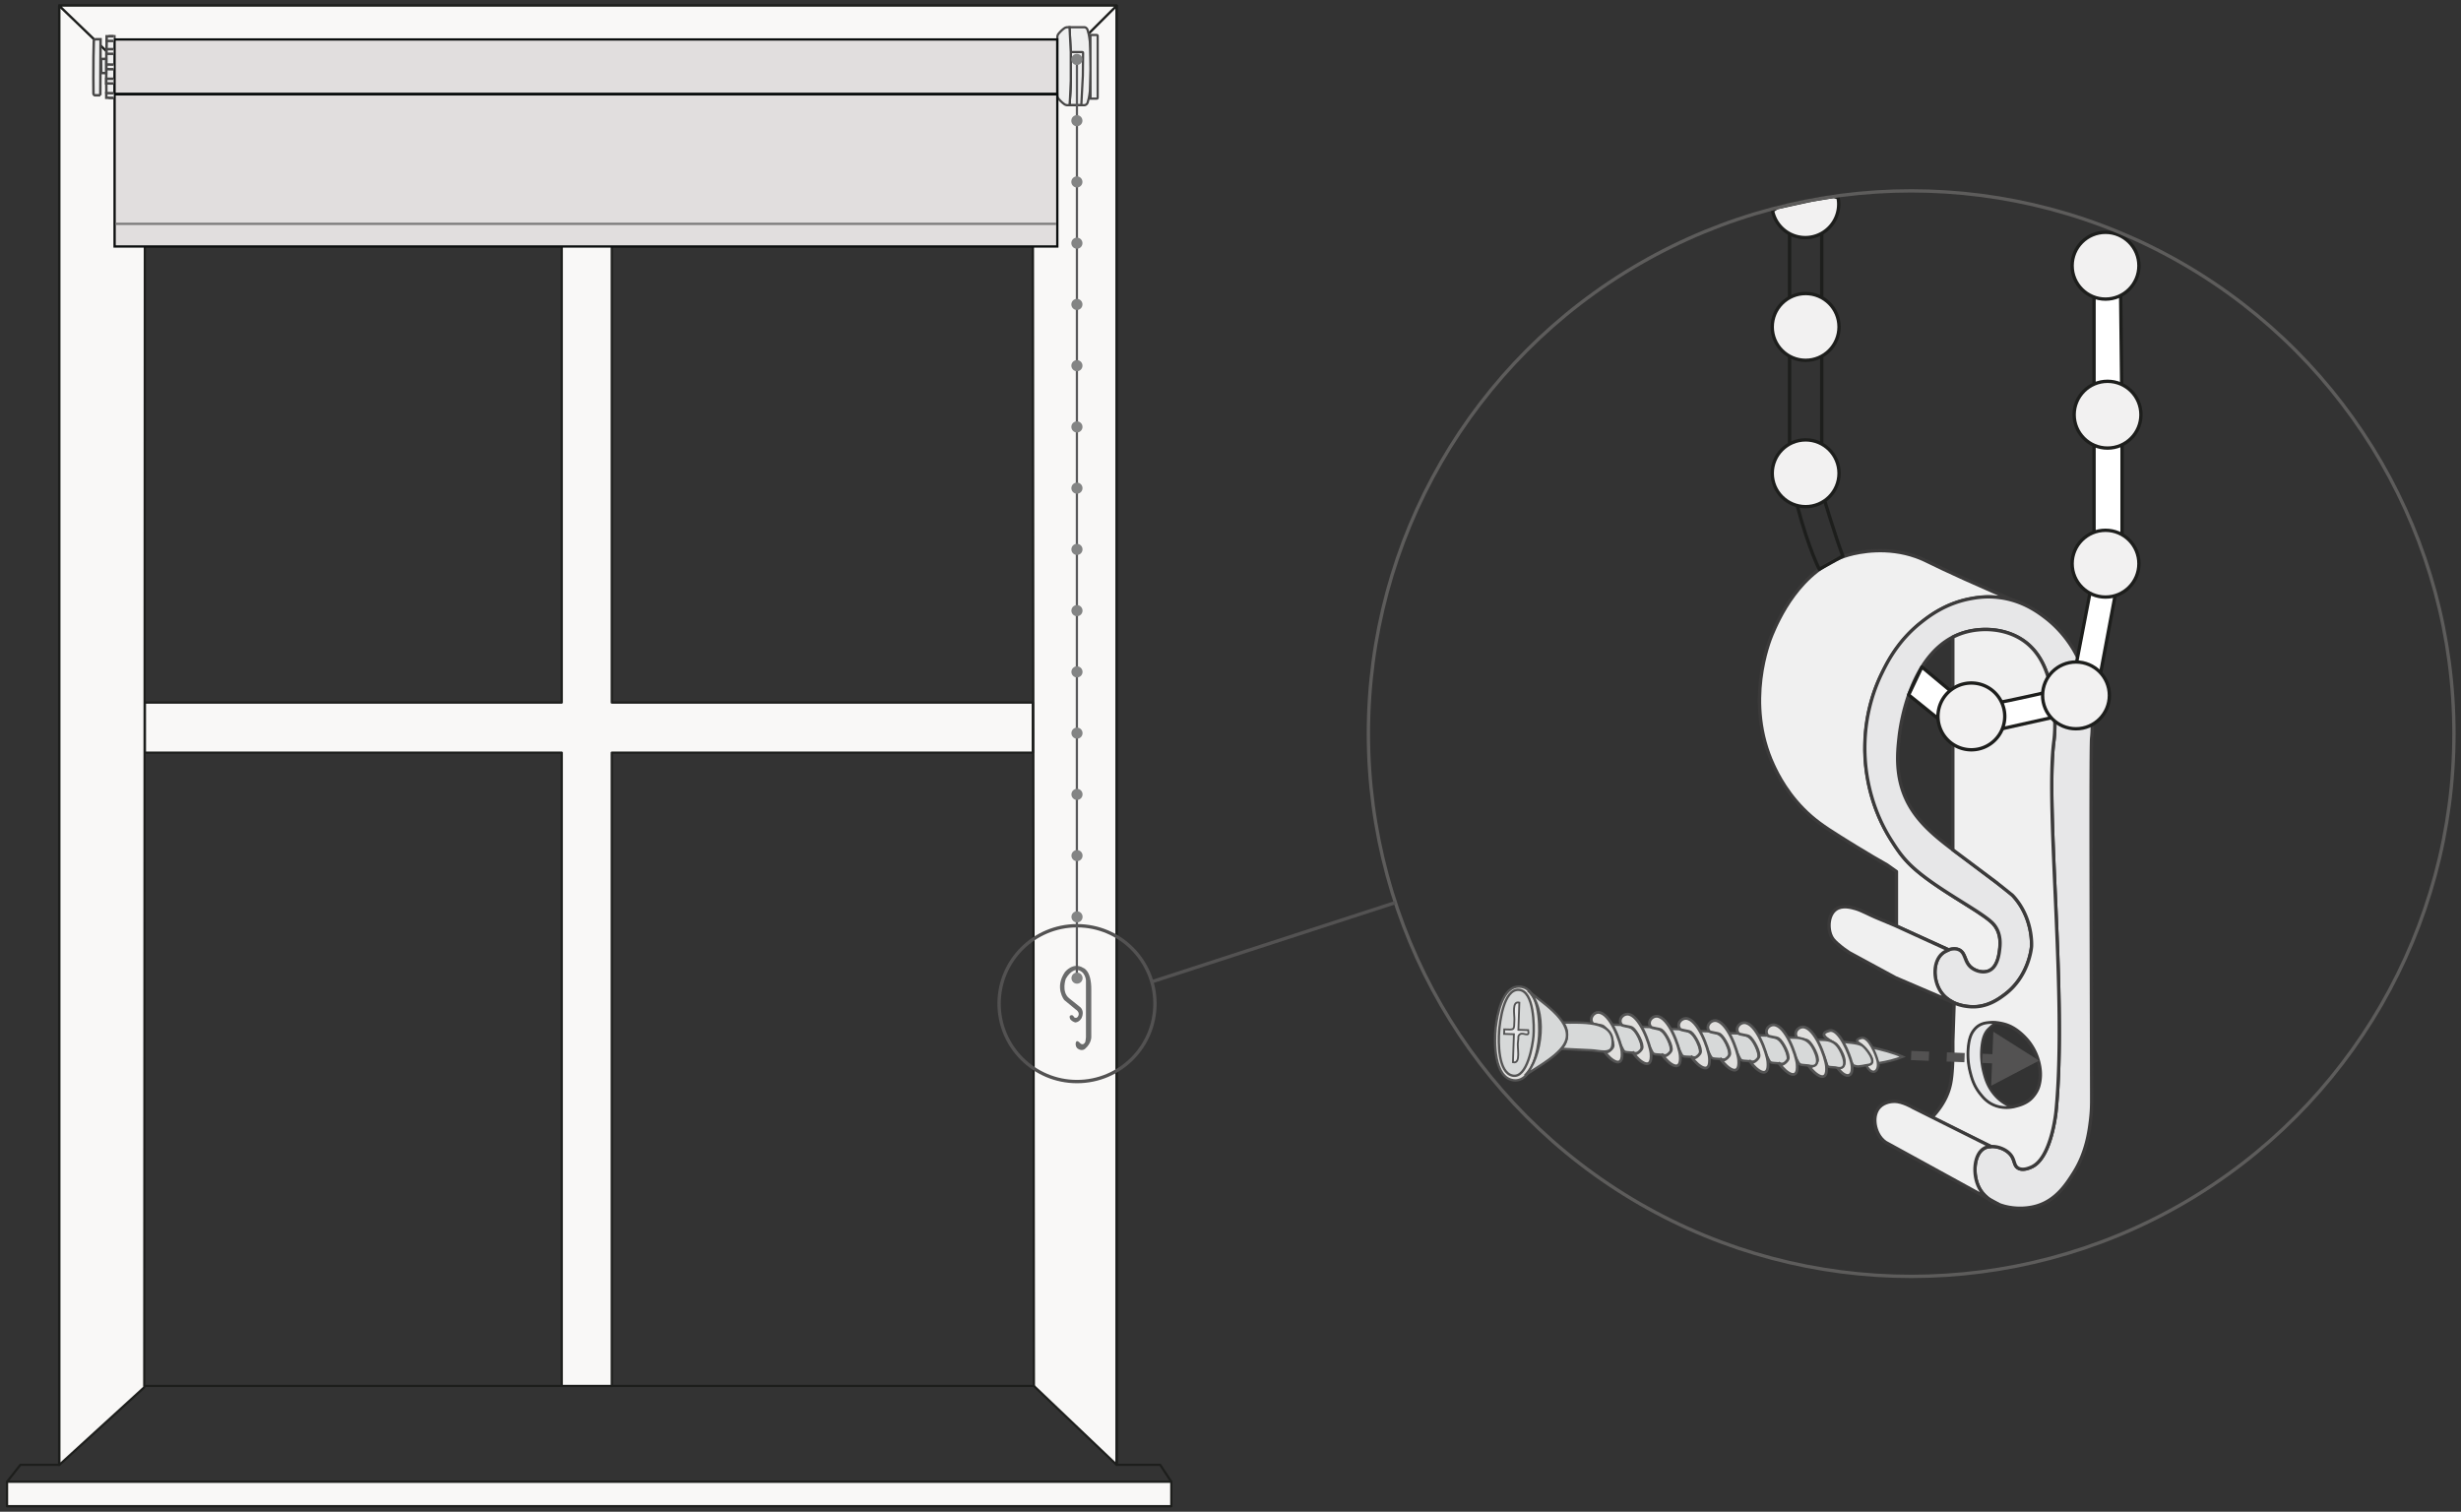 <svg xmlns="http://www.w3.org/2000/svg" xmlns:xlink="http://www.w3.org/1999/xlink" viewBox="0 0 280.635 172.396"><rect x="0" y="0" width="280.635" height="172.396" fill="#333333" stroke="none"/><style><![CDATA[.Z{stroke-miterlimit:10}.a{stroke-linejoin:round}.b{stroke-width:.381}.c{fill:#d7d9d9}.d{fill:#e1e0de}.e{stroke-width:.254}.f{stroke-width:.271}.g{stroke-width:.316}.h{fill:none}.i{stroke:#1d1e1c}.j{stroke-linecap:round}.k{fill:#f0f0f0}.l{stroke:#484747}.m{fill:#efefef}]]></style><path d="M127.332.639l-9.561 9.54.127 147.87 9.435 8.99zM6.749.639l9.777 9.415-.076 148.145-9.701 8.861z" fill="#f9f8f7" class="a e i"/><g class="h a e i"><path d="M6.749.639L127.333.64v166.399l4.966.001 1.269 1.931v2.786H.804v-2.786l1.523-1.931h4.422z"/><path d="M16.577 158.049h101.321" class="j"/></g><g fill="#f9f8f7" class="a e i"><path d="M117.771 80.117H69.766V10.054h-5.707v70.063H16.526v5.712h47.533v72.22h5.707v-72.22h48.005z"/><path d="M16.526 10.054l101.245.125 9.561-9.54H6.749zM.804 168.971h132.764v2.786H.804z"/></g><path d="M122.661 116.594s-.281 0-.609-.353c0 0-.236-.445.116-.469 0 0 .138-.096.316.222.036.065.196.087.257.07.175-.047.27-.275.273-.437.003-.201-.17-.404-.337-.501l-1.315-1.086s-1.144-1.414.077-3.195c0 0 .941-1.193 2.09-.467 0 0 .938.26.914 2.509v5.372s.024.705-.703 1.336c0 0-.328.328-.822 0 0 0-.26-.14-.258-.552 0 0 .001-.668.541-.058 0 0 .31.304.554-.155 0 0 .079-.36.079-.551v-6.495s-.07-1.092-1.068-1.179c0 0-.646-.017-1.231 1.015 0 0-.539 1.502.398 2.228l1.197.962s.603.392.207 1.275c0 0-.207.437-.676.509" fill="#6a6b6b"/><g stroke="#3b3a3a"><g class="b"><path d="M216.195 105.579l6.05 2.747v-.001c.392-.133.826-.166 1.185.011.763.375.57 1.394 1.396 2.031.486.374 1.248.611 1.904.381 1.115-.392 1.271-2.052 1.333-2.665.038-.384.132-1.475-.508-2.412-.172-.251-.346-.418-.444-.508-1.601-1.462-6.485-3.884-9.139-6.41-1.088-1.036-1.69-1.983-2.285-2.919-2.402-3.781-2.875-7.513-2.983-9.329-.133-2.247.037-5.89 1.904-9.71.639-1.307 1.843-3.705 4.442-5.775.905-.72 2.799-2.193 5.648-2.729.623-.117 1.82-.332 3.364-.127 1.275.169 2.346.567 3.209 1.008l-.001.001c-6.066-2.57-9.449-4.142-11.458-5.134-.248-.123-.699-.347-1.333-.571-3.245-1.15-6.355-.565-7.679-.19-5.567 1.577-8.084 7.541-8.758 9.139-.266.631-3.128 7.719.19 14.85.439.944 1.69 3.563 4.315 5.839 1.181 1.024 2.48 1.825 5.077 3.427 1.473.909 2.711 1.62 3.554 2.094l1.079.762v6.219" class="a j k"/><path d="M238.517 84.16c-.157 1.389.019 37.598 0 41.549a17.19 17.19 0 0 1-.127 2.031c-.149 1.219-.446 3.657-1.904 5.965-.828 1.311-1.981 3.136-4.189 3.808-2.26.687-5.466.117-6.6-2.031-.801-1.516-.633-3.941.635-4.569.908-.45 2.436-.007 3.046.888.382.56.279 1.114.762 1.396.531.311 1.254-.008 1.523-.127 2.284-1.008 2.792-6.346 2.792-6.346 1.274-12.99-1.23-34.44-.254-42.139.042-.33.25-1.894 0-3.935-.257-2.095-.679-5.548-3.3-7.489-2.063-1.528-4.875-1.665-6.981-1.015-6.146 1.896-7.238 10.796-7.362 11.931-.186 1.706-.502 4.603 1.015 7.489 1.32 2.51 3.604 4.209 5.965 5.965l4.062 3.046c1.12.857 1.685 1.29 1.904 1.523 2.407 2.566 2.158 5.839 2.158 5.839-.014.181-.312 3.403-3.046 5.458-.655.492-2.032 1.527-3.935 1.396-.415-.029-2.405-.165-3.427-1.777-.848-1.336-.859-3.415.254-4.315.466-.377 1.294-.681 1.904-.381.763.375.57 1.394 1.396 2.031.486.374 1.248.611 1.904.381 1.115-.392 1.271-2.052 1.333-2.665.038-.384.132-1.475-.508-2.412-.172-.251-.346-.418-.444-.508-1.601-1.462-6.485-3.884-9.139-6.41-1.088-1.036-1.69-1.983-2.285-2.919-2.402-3.781-2.875-7.513-2.983-9.329-.133-2.247.037-5.89 1.904-9.71.639-1.307 1.843-3.705 4.442-5.775.905-.72 2.799-2.193 5.648-2.729.623-.117 1.82-.332 3.364-.127 2.645.352 4.413 1.686 5.267 2.348.532.412 1.897 1.538 3.046 3.427 1.176 1.933 1.533 3.688 1.84 5.204a22.9 22.9 0 0 0 .381 3.364c.015.433 0 .825 0 .825-.015.465-.057.805-.061.844z" fill="#e7e7e8" class="Z"/><path d="M234.2 84.594c.042-.33.25-1.894 0-3.935-.256-2.095-.679-5.548-3.3-7.489-2.063-1.528-4.875-1.665-6.981-1.015a7.49 7.49 0 0 0-1.233.504l.001.003v24.243l.851.636 4.062 3.046 1.904 1.523c2.407 2.566 2.158 5.839 2.158 5.839-.014.181-.312 3.403-3.046 5.458-.655.492-2.032 1.527-3.935 1.396-.244-.017-1.031-.071-1.847-.44l-.147 4.417.005 1.439c-.014.679-.045 2.241-.254 3.3-.159.805-.565 2.248-2.151 3.925l6.674 3.285-.071.033c.884-.109 1.989.321 2.486 1.05.382.56.279 1.114.762 1.396.531.311 1.254-.008 1.523-.127 2.284-1.008 2.792-6.346 2.792-6.346 1.275-12.992-1.229-34.442-.253-42.141zm-1.722 39.274c-.211.741-.777 1.332-1.005 1.519-.638.525-1.396.685-1.616.744-.289.078-1.419.363-2.601-.199-.736-.35-1.141-.861-1.449-1.251-.72-.909-.955-1.813-1.132-2.521-.08-.323-.342-1.456-.179-2.879.11-.96.344-1.441.615-1.787.105-.134.292-.367.615-.556.461-.269.943-.297 1.31-.318.072-.004.247-.012.476 0 0 0 .708.038 1.41.298 1.387.514 2.391 1.837 2.501 1.985.697.937.959 1.832 1.052 2.204.187.732.315 1.666.003 2.761z" class="a k"/></g><g class="j a"><path d="M229.661 126.179s-.488.001-.926-.246a4.79 4.79 0 0 1-1.449-1.251c-.72-.909-.955-1.814-1.132-2.521a8.28 8.28 0 0 1-.179-2.878c.11-.96.344-1.441.615-1.787.105-.134.674-.68.997-.868l-.073-.005c-.229-.012-.404-.004-.476 0-.367.021-.849.049-1.31.318a2.11 2.11 0 0 0-.615.556c-.272.346-.505.827-.615 1.787-.163 1.422.098 2.555.179 2.878.176.708.411 1.612 1.132 2.521.308.389.714.901 1.449 1.251.888.422 1.746.366 2.241.279" fill="#e7e8ea" class="e"/><path d="M227.014 130.734l-8.888-4.441c-.059-.035-.329-.201-.719-.36-.367-.149-.864-.351-1.438-.338-.154.003-1.038.022-1.629.635-.89.923-.601 2.66.19 3.596.177.21.358.354.487.444l12.845 7.044c-.923-.375-1.708-.981-2.162-1.84-.801-1.516-.633-3.941.635-4.569.173-.086.367-.139.574-.163" class="b k"/></g><path d="M222.678 114.291l-6.531-2.795-5.267-2.856c-.482-.307-.888-.635-.888-.635-.255-.206-.714-.576-.952-.888-.674-.884-.668-2.737.317-3.427.735-.515 1.772-.213 2.285-.063.612.178 1.735.778 2.221.973l2.221.931 6.12 2.798c-.235.092-.512.24-.68.376-1.112.9-1.102 2.979-.254 4.315.383.604.903 1.001 1.424 1.263l-.016.008z" class="a b k"/></g><g class="i a b"><path d="M238.789 32.337h3.021l.175 15.295v16.056l-3.195 17.071-15.087 3.364-6.054-4.885 1.509-3.175 5.643 4.696s9.523-1.882 11.49-2.58l2.498-12.968V32.337z" fill="#fff"/><path d="M210.146 63.412l-2.686 1.499s-1.181-2.225-2.518-7.257l-.872-7.057v-24.84h3.664v30.251c0 0 1.633 5.416 2.412 7.404z" class="h"/><g fill="#f2f1f1"><circle cx="240.099" cy="64.279" r="3.808"/><circle cx="240.33" cy="47.29" r="3.808"/><circle cx="240.099" cy="30.301" r="3.808"/><circle cx="205.902" cy="37.281" r="3.808"/><circle cx="205.902" cy="53.97" r="3.808"/><circle cx="236.731" cy="79.299" r="3.808"/><path d="M228.609 81.695a3.81 3.81 0 0 1-3.808 3.808 3.81 3.81 0 0 1-3.808-3.808 3.8 3.8 0 0 1 1.426-2.971 3.79 3.79 0 0 1 2.381-.836 3.81 3.81 0 0 1 3.809 3.807zM209.601 22.55a3.81 3.81 0 0 1-2.998 4.473 3.81 3.81 0 0 1-4.473-2.998l.524-.344 4.016-.878 2.439-.398.492.145z"/></g></g><g class="h"><circle cx="217.936" cy="83.659" r="61.895" stroke="#5d5c5b" class="a b"/><path d="M217.936 120.364l10.147.407" stroke="#535252" stroke-width="1.049" stroke-dasharray="2.031,2.031" class="Z"/></g><path d="M227.057 123.818l5.464-2.868-5.216-3.298z" fill="#535252"/><g stroke="#535252" class="b h"><circle cx="122.816" cy="114.452" r="8.885"/><path d="M131.343 111.956l27.762-9.023" class="Z"/></g><g stroke="#545454" class="Z"><g class="f"><path d="M214.204 121.244c.946-.154 1.886-.369 2.774-.736-1.13-.5-2.342-.795-3.541-1.073.333.57.421 1.247.767 1.809z" class="c"/><path d="M212.812 121.451c.62 1.322 1.584.804 1.291-.497-.128-.569-.99-2.819-1.853-2.592-1.062.279-.059.652.068.834.309.446 2.108 2.109.494 2.255z" class="d"/><path d="M213.146 121.42c1.021-.191-.425-2.025-.838-2.229-.601-.296-1.607-.291-2.26-.409.481.702.617 1.771 1.085 2.388.386.508-.128.181.459.4.369.138 1.135-.109 1.554-.15z" class="c"/></g><path d="M209.523 121.741c1.013 1.43 1.984 1.119 1.594-.623-.163-.727-1.361-3.859-2.479-3.589-1.731.419.528 1.347.736 1.542.645.606 1.673 2.739.149 2.67z" class="d g"/><path d="M209.308 121.73c1.754.519.762-1.747.278-2.371-.705-.909-1.461-.754-2.543-.8.46.7.774 1.434 1.078 2.215.378.971.039.872 1.187.956z" class="c f"/><use xlink:href="#B" class="d g"/><path d="M206.218 121.504c1.788.51.738-1.877.214-2.467-.756-.853-1.647-.671-2.734-.726.501.763.711 1.611 1.136 2.389.441.807.223.694 1.384.804zm-3.341-.245c1.788.51.738-1.877.214-2.467-.756-.853-1.647-.671-2.734-.726.501.764.72 1.601 1.14 2.386.447.834.191.721 1.38.807z" class="c f"/><path d="M202.901 121.295c.755 1.061 2.21 2.119 2.032.052-.089-1.039-1.325-4.445-2.679-4.48-.539-.014-1.101.621-.685 1.196.139.193.979.197 1.242.375.47.318 1.305 1.875 1.08 2.363-.12.259-.704.827-.99.494z" class="d g"/><path d="M199.541 121.015c1.788.51.738-1.877.214-2.467-.756-.853-1.647-.671-2.734-.726.501.764.72 1.601 1.14 2.386.447.834.192.72 1.38.807z" class="c f"/><use xlink:href="#B" x="-6.677" y="-0.489" class="d g"/><use xlink:href="#C" class="c f"/><path d="M196.229 120.806c.755 1.061 2.21 2.119 2.032.052-.089-1.039-1.325-4.445-2.679-4.48-.539-.014-1.101.621-.685 1.196.139.193.979.197 1.242.375.47.318 1.305 1.875 1.08 2.363-.119.259-.703.828-.99.494z" class="d g"/><path d="M192.874 120.527c1.788.51.738-1.877.214-2.467-.756-.853-1.647-.671-2.734-.726.503.767.723 1.603 1.142 2.393.452.849.173.737 1.378.8z" class="c f"/><use xlink:href="#D" class="d g"/><use xlink:href="#C" x="-6.662" y="-0.488" class="c f"/><use xlink:href="#D" x="-3.331" y="-0.244" class="d g"/><path d="M186.211 120.039c1.788.51.738-1.877.214-2.467-.756-.853-1.647-.671-2.734-.726.501.763.72 1.604 1.145 2.386.452.83.204.721 1.375.807z" class="c f"/><g class="d g"><use xlink:href="#D" x="-6.662" y="-0.488"/><path d="M182.928 119.884c.766 1.077 2.214 2.109 2.03.037-.091-1.026-1.349-4.486-2.718-4.474-.538.005-1.041.716-.637 1.243.133.173.966.175 1.222.346.466.311 1.31 1.874 1.093 2.353-.119.263-.705.827-.99.495z"/></g><g class="f"><path d="M178.032 119.603l3.42.166c.958.047 2.285.519 2.419-.57.376-3.052-3.901-2.524-5.646-2.592.714.846.599 2.238-.193 2.996z" class="c"/><path d="M175.506 118.194c-.08 1.378-.771 5.234-2.883 5.001-2.292-.253-2.232-4.466-2.069-5.959.151-1.38.728-4.862 2.765-4.725 2.221.148 2.27 4.263 2.187 5.683z" class="d"/><path d="M174.868 118.147c-.08 1.012-.714 4.839-2.369 4.517-1.699-.33-1.636-3.902-1.551-5.038.081-1.072.514-4.855 2.241-4.752 1.778.107 1.763 4.205 1.679 5.273zm-.989 4.516c1.321-.961 4.373-2.48 4.763-4.188.509-2.228-3.058-4.329-4.413-5.529 2.273 2.036 1.699 7.684-.35 9.717z" class="c"/></g><path d="M171.536 117.387c1.218.038 1.114.127 1.156-1.102.02-.584-.313-2.177.563-1.95l-.106 3.102 1.117.035c.196.958-.564.157-.96.485-.271.224-.1.335-.203.823-.132.624.395 2.583-.576 2.352l.109-3.195-1.117-.035.017-.515z" fill="#e7e7e8" stroke-width=".211"/></g><g class="e l Z"><path d="M13.061 11.161V4.126h-.558s-.198-.022-.205.19l.01 2.028-.01 2.618.01 1.971s0 .227.182.227l.571.001zm110.259.837h-1.358v-.056c.054-.311.142-2.772.142-2.772V5.933l-.142-2.828h1.715s.255.014.345.318.166.533.257 1.313.113 3.139.113 3.139l-.102 2.487c-.091.78-.166 1.009-.257 1.313s-.357.322-.357.322h-.356z" class="m"/><path d="M123.32 11.995h-1.358v-.056c.054-.311.142-2.772.142-2.772V5.933h0l1.302.001c.102.005.102.088.102.088l-.028 2.619-.175 3.372" class="a h"/><path d="M120.568 7.551l.007 3.365c.011.19.125.325.125.325a3.26 3.26 0 0 0 .713.669.74.74 0 0 0 .283.088h.266v-.056c.051-.316.142-2.772.142-2.772V7.552 5.934l-.142-2.772v-.058h-.266s-.164.014-.283.088-.408.293-.713.669c0 0-.113.135-.125.325-.005.087-.007 1.848-.007 3.365z" class="m"/></g><path d="M13.061 4.5h107.501v6.198H13.061zm.006 6.261h107.501v17.347H13.067z" fill="#e1dede" stroke="#0a0d0d" stroke-width=".262" class="Z"/><g class="e Z"><path d="M13.193 25.526h107.244" fill="#fff" stroke="#7a7a7a"/><path d="M122.807 6.553l-.008 105.403" stroke="#59595b" class="h j"/></g><path d="M122.798 6.779l.018 105.65" stroke="#838484" stroke-width="1.269" stroke-dasharray="0,2.328,0,2.328,0,2.328" class="Z h j"/><g class="l m Z"><path d="M124.343 3.992h.711s.108-.02.118.083 0 7.086 0 7.086.004.083-.103.088h-.713l-.013-7.257z" class="e"/><g stroke-width=".284"><path d="M12.938 4.417h-.543s-.222 0-.229.193l-.039 1.823-.012 2.379.012 1.791s0 .207.21.207h.572m-1.47.059l.029-6.392h-.543s-.222 0-.229.193l-.039 1.823-.012 2.379.012 1.791s0 .207.21.207l.572-.001z"/><path d="M12.106 8.337l-.563-.009-.016-1.602.579-.015zm.848-3.668h-.795v-.531h.795m.019 7.023l-.853-.011v-.532l.853.01m-.032-4.49h-.795v-.531h.795m.032 2.289l-.84-.007v-.532l.84.006m-.025 2.158l-.836-.009.008-.533.829.002"/></g></g><defs ><path id="B" d="M206.242 121.539c.755 1.061 2.21 2.119 2.032.052-.089-1.039-1.325-4.445-2.679-4.48-.539-.014-1.101.621-.685 1.196.139.193.979.197 1.242.375.47.318 1.305 1.875 1.08 2.363-.12.26-.704.828-.99.494z"/><path id="C" d="M196.205 120.771c1.788.51.738-1.877.214-2.467-.756-.853-1.647-.671-2.734-.726.501.764.72 1.602 1.141 2.386.448.833.194.72 1.379.807z"/><path id="D" d="M192.898 120.562c.755 1.061 2.21 2.119 2.032.052-.089-1.039-1.325-4.445-2.679-4.48-.539-.014-1.101.621-.685 1.196.139.193.979.197 1.242.375.47.318 1.305 1.875 1.08 2.363-.12.259-.704.828-.99.494z"/></defs></svg>